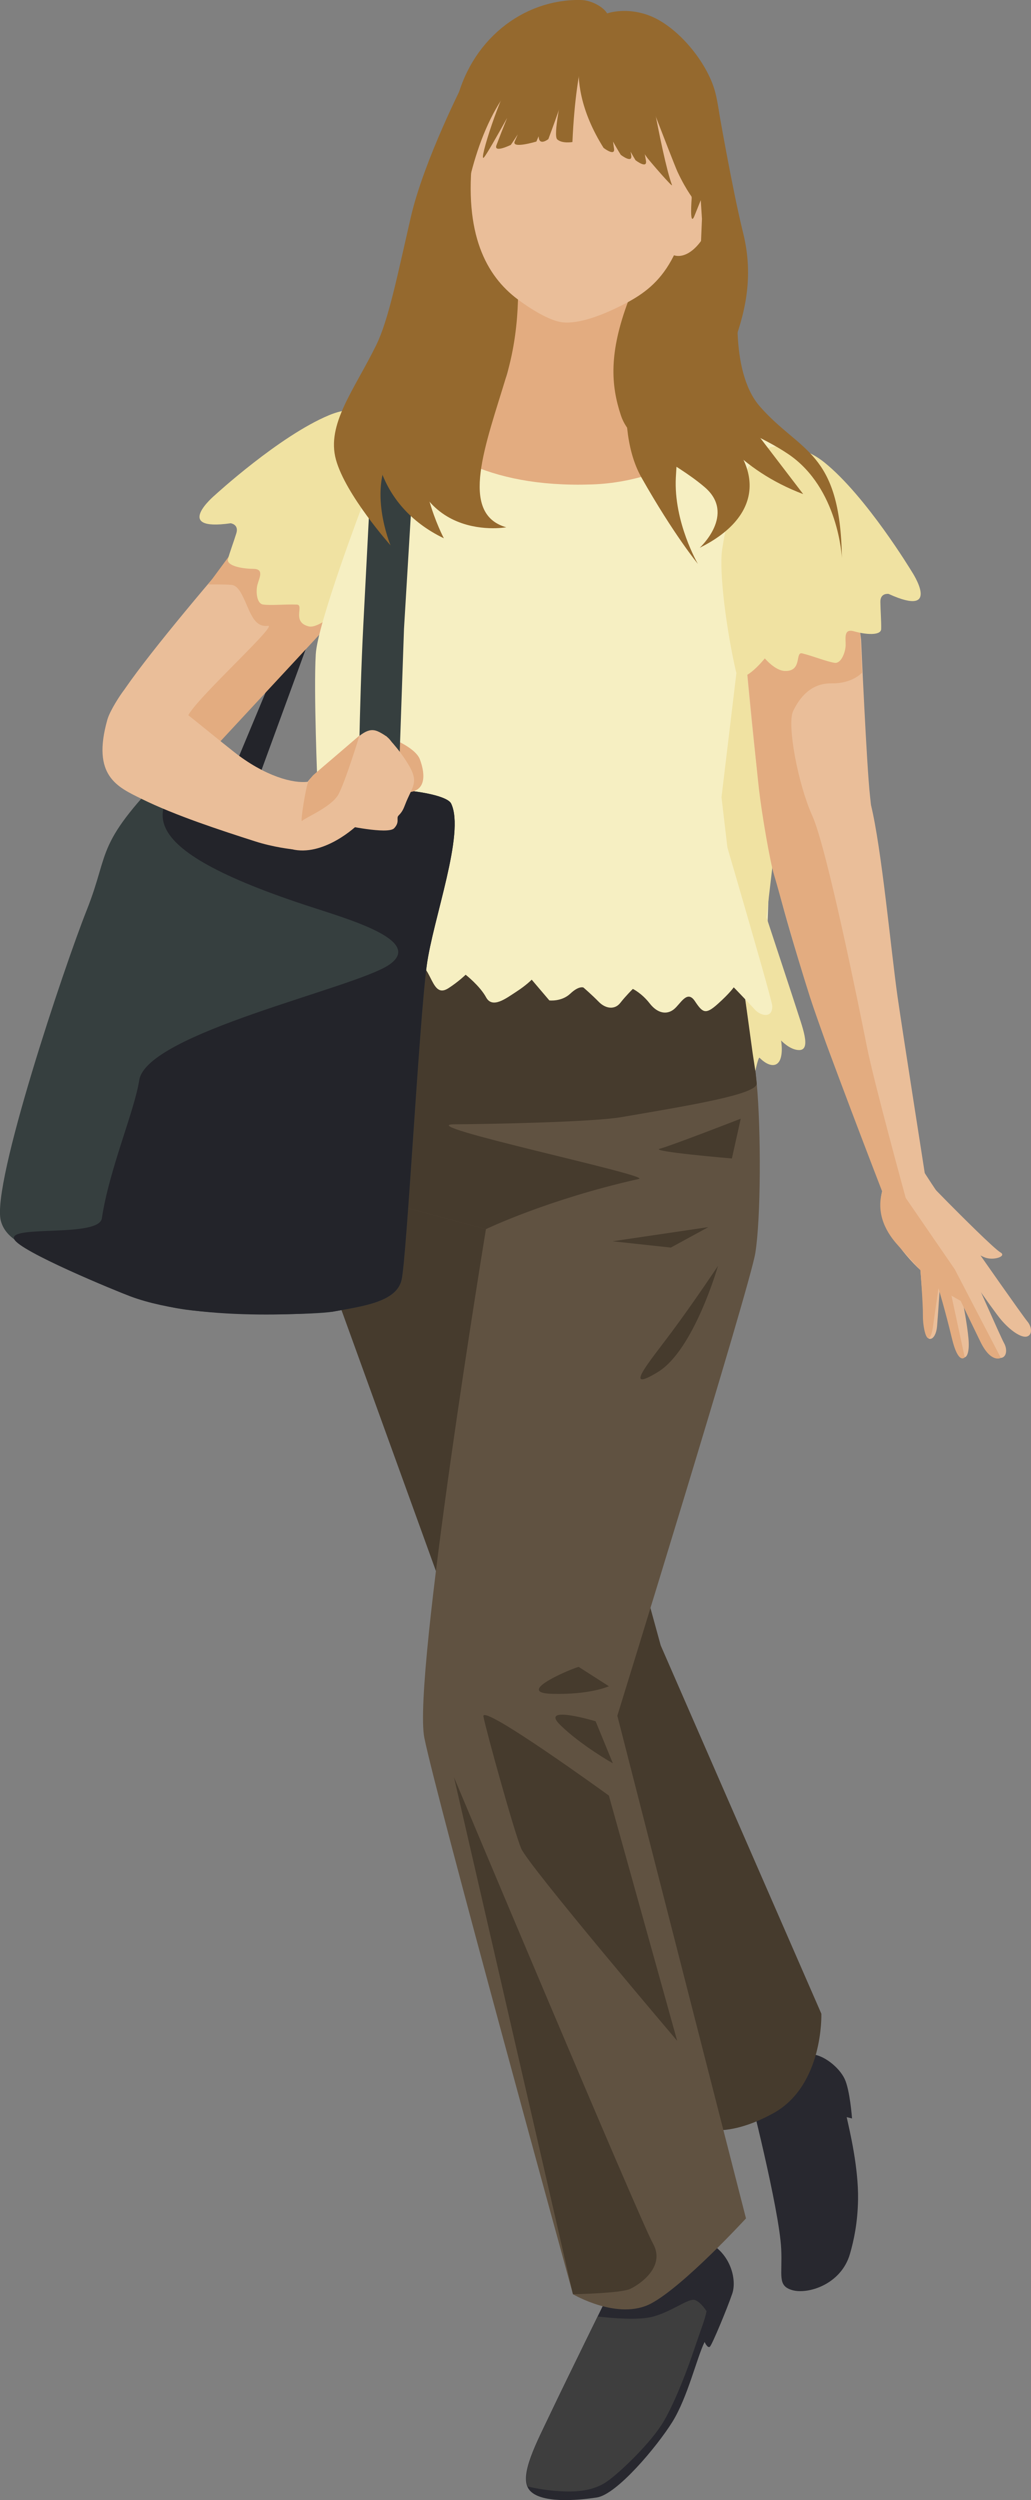 <?xml version="1.0" encoding="UTF-8"?><svg id="_レイヤー_2" xmlns="http://www.w3.org/2000/svg" viewBox="0 0 37.146 90.015"><rect x="0" y="0" width="37.146" height="90.015" fill="#808080" stroke="none"/><defs><style>.cls-1{fill:#f6efc2;}.cls-2{fill:#f0e2a2;}.cls-3{fill:#eabe99;}.cls-4{fill:#e3ac80;}.cls-5{fill:#23242a;}.cls-6{fill:#363f3f;}.cls-7{fill:#3e3e3e;}.cls-8{fill:#95692e;}.cls-9{fill:#463b2d;}.cls-10{fill:#605241;}.cls-11{fill:#28282f;}</style></defs><g id="_レイヤー_1-2"><path class="cls-11" d="m26.965,75.206s1.108,4.312,1.181,5.759c.048.964-.153,1.333.403,1.492s1.761-.201,2.077-1.314c.135-.474.275-1.101.289-1.952.018-1.144-.299-2.466-.41-2.964l.193.048s-.072-1.012-.265-1.422-.747-.868-1.205-.892-1.446-.072-1.446-.072"/><path class="cls-11" d="m22.06,82.328s-1.718,3.492-2.217,4.545-1.164,2.272-.776,2.771,1.718.388,2.439.277,2.162-1.829,2.716-2.716.887-2.328,1.164-2.882c0,0,.111.249.194.166s.637-1.413.804-1.912-.055-1.441-.887-1.857"/><path class="cls-9" d="m10.574,42.393l7.246,20.01,7.094,14.078s.944.699,2.937-.388c1.829-.998,1.742-3.588,1.742-3.588l-5.788-13.261-4.286-15.595-8.946-1.256Z"/><path class="cls-10" d="m26.46,33.702s.645,3.595.804,5.304c.159,1.71.151,4.87-.051,6.112-.202,1.242-4.971,16.657-4.971,16.657l4.635,18.098s-2.232,2.431-3.415,3.062c-1.183.631-2.818-.331-2.818-.331,0,0-4.919-17.857-5.355-20.032-.436-2.175,2.219-18.317,2.219-18.317l-6.933-1.863,2.773-9.651"/><path class="cls-9" d="m26.46,33.702s.645,3.595.804,5.304c.036.391-2.349.784-4.876,1.216-1.084.185-4.879.252-6.02.259-1.608.009,7.161,1.852,6.652,1.966-3.293.737-5.514,1.809-5.514,1.809l-6.933-1.863,2.773-9.651,13.113.96Z"/><polygon class="cls-5" points="11.697 19.833 8.305 27.962 9.213 28.296 12.227 20.065 11.697 19.833"/><path class="cls-3" d="m11.563,16.355s-6.951,7.749-7.534,9.243c-.583,1.494.255,1.733,1.322,2.273s2.181-.692,2.873-1.538,3.815-4.158,3.815-4.158c0,0,2.265-2.808,2.81-3.59s.832-2.124.372-2.753-1.629-1.462-3.657.523Z"/><path class="cls-4" d="m8.948,19.08l-1.446,1.963s.585-.006.833.015.388.339.574.772.353.753.747.703-3.068,3.049-2.898,3.342,1.152.849,1.152.849l4.621-4.976"/><path class="cls-2" d="m13.845,14.949s-.857-.469-1.982-.003c-1.793.743-4.124,2.885-4.124,2.885,0,0-1.562,1.314.572,1.009,0,0,.303.039.204.36s-.237.682-.301.926.499.353.908.355.218.326.154.57-.029.683.203.715c.288.04.781-.014,1.214.002.284.01-.202.624.428.785.341.087,1.03-.544,1.03-.544,0,0,.278-1.306.762-2.531,1.295-3.275.932-4.53.932-4.53Z"/><path class="cls-4" d="m18.51,8.746s.079,3.844-.269,4.809-4.64,2.071-4.64,2.071c0,0,.703,4.155,5.564,4.365,5.499.238,8.388-3.876,8.388-3.876,0,0-4.685-2.041-4.918-2.533s.412-3.63.412-3.63l-4.537-1.206Z"/><path class="cls-1" d="m11.44,28.275s-1.177,5.3-1.321,5.562.895.444,1.245.319.802-.628.802-.628c0,0-.115.488-.279.915s.427.164.88.107.617-.483.617-.483c0,0,.105.515.196,1.141s0,0,.447-.001.467-.166.776-.408.502.005.682.362.311.652.675.417.617-.483.617-.483c0,0,.51.397.738.816s.722.032,1.086-.203.556-.435.556-.435l.635.747s.44.054.755-.243.474-.221.474-.221c0,0,.303.26.551.514s.578.294.777.039.452-.503.452-.503c0,0,.317.15.606.521s.62.411.867.217.479-.723.762-.298.386.494.825.101.576-.6.576-.6c0,0,.558.459.758.651s.382-.847.382-.847l.709-19.256-1.845-.71s-2.037,1.951-5.109,2.057c-3.925.135-5.701-1.332-6.694-2.346l-1.285-.093-.31,3.228s-1.601,4.213-1.666,5.323c-.079,1.33.062,4.72.062,4.72Z"/><path class="cls-9" d="m26.687,40.279s-2.523.981-2.914,1.08,2.596.352,2.596.352l.319-1.432Z"/><path class="cls-9" d="m21.937,64.649s-4.616-3.349-4.52-2.847,1.101,4.135,1.36,4.752,5.622,6.927,5.622,6.927l-2.462-8.832Z"/><path class="cls-9" d="m16.356,63.989s6.693,15.94,7.168,16.785-.486,1.483-.824,1.64-2.057.19-2.057.19l-4.287-18.615Z"/><path class="cls-9" d="m20.85,60.016c-.223.049-2.356.93-.971.97s2.059-.273,2.059-.273l-1.089-.697Z"/><path class="cls-9" d="m21.459,61.974s-2.034-.613-1.279.129,1.901,1.385,1.901,1.385l-.622-1.515Z"/><path class="cls-9" d="m25.869,45.578s-.869,1.306-1.677,2.391-1.783,2.222-.485,1.428,2.162-3.819,2.162-3.819Z"/><polygon class="cls-9" points="25.521 44.182 22.068 44.692 24.169 44.919 25.521 44.182"/><path class="cls-7" d="m20.023,89.685c.831.069,1.399-.028,1.857-.346.457-.319,1.607-1.413,2.051-2.189.443-.776.873-1.94,1.095-2.605.222-.665.374-1.025.43-1.33,0,0-.194-.319-.416-.402s-.804.402-1.51.596c-.52.143-1.51.053-1.997-.004-.548,1.117-1.368,2.793-1.688,3.468-.465.983-1.064,2.102-.829,2.654.243.057.59.124,1.009.159Z"/><path class="cls-2" d="m26.868,21.431l-.873,7.274.845,7.191.277,2.023.097.637s.111-.513.152-.471c.239.239.454.306.596.236.305-.152.18-.859.18-.859,0,0,.318.346.651.346.457,0,.097-.873-.111-1.538-.063-.202-1.067-3.242-1.067-3.242l.249-2.12-.998-9.477Z"/><path class="cls-3" d="m26.522,19.321s.709,10.386,1.374,11.845,1.42,1.025,2.551.637,1.024-2.046.9-3.132-.322-5.634-.322-5.634c0,0-.434-3.581-.615-4.517s-.943-2.077-1.714-2.186-2.184.148-2.175,2.987Z"/><path class="cls-3" d="m31.894,43.136s-1.881-4.867-2.189-5.743c-.902-2.568-1.686-5.269-1.941-6.594-.183-.953-.153-1.141,1.589-2.32.649-.44,1.848-.23,2.026.498.387,1.585.718,5.207.957,6.895.179,1.26,1.011,6.531,1.08,7s-1.038.838-1.522.266Z"/><path class="cls-3" d="m33.242,42.119s.506.798,1.056,1.58,1.146,1.696,1.218,1.789-.148.337-.517.437-.895.117-1.261.028-.433-.055-.821-.461-.617-.749-.866-1.095-.411-.89-.27-1.501,1.461-.778,1.461-.778Z"/><path class="cls-3" d="m33.137,45.416s.148,1.8.178,2.39.399.491.446-.048.149-2.16.149-2.16l-.773-.182Z"/><path class="cls-3" d="m33.542,45.301s.75,2.779.877,3.201.253.386.337.369.183-.194.135-.701c-.085-.898-.484-2.684-.484-2.684"/><path class="cls-3" d="m34.071,45.469s.943,2.207,1.19,2.651.587.792.798.772.241-.31.117-.531-1.241-2.76-1.241-2.76l-.864-.131Z"/><path class="cls-3" d="m34.387,45.15s1.354,1.982,1.682,2.369.73.663.933.602.176-.35.012-.544-1.754-2.467-1.754-2.467l-.873.04Z"/><path class="cls-3" d="m33.159,42.276s.556.574.983,1.005,1.672,1.679,1.906,1.814-.248.304-.568.179-1.169-.693-1.169-.693c0,0-.536.099-1.147-.041s-.803-.437-.875-.866.072-1.059.869-1.398Z"/><path class="cls-4" d="m31.056,24.221s-.344.396-1.096.384-1.156.523-1.384.997.17,2.62.693,3.776,1.707,7.005,1.962,8.295,1.401,5.458,1.401,5.458l1.768,2.571,1.66,3.189s-.353.204-.735-.578-.713-1.474-.713-1.474l-.332-.189.478,2.221s-.231.283-.463-.689-.483-1.8-.483-1.8c0,0-.162,1.111-.188,1.317s-.086.513-.187.479-.192-.464-.186-.841-.089-1.604-.089-1.604l-.772-.852c-.257-.284-.879-.992-.607-1.984,0,0-2.066-5.333-2.606-7.015s-1.139-3.895-1.287-4.375-.449-2.236-.547-3.108-.434-4.329-.434-4.329l3.227-1.978.825.105.099,2.024Z"/><path class="cls-6" d="m6.271,27.505s5.59,1.047,6.916.941,2.911.16,3.067.486c.512,1.067-.657,4.163-.88,5.839-.274,2.056-.722,10.502-.905,11.308s-1.406.951-2.485,1.149c-.599.11-3.368.147-5.125-.052-1.795-.203-2.639-.96-4.02-1.542s-2.583-.801-2.81-1.683c-.341-1.326,2.29-9.157,3.095-11.18.884-2.221.22-2.314,3.146-5.266Z"/><path class="cls-5" d="m7.037,27.511s4.824,1.041,6.15.934,2.911.16,3.067.486c.512,1.067-.657,4.163-.88,5.839-.274,2.056-.722,10.502-.905,11.308s-1.406.951-2.485,1.149c-.062.011-4.605.443-7.28-.549-.493-.183-4.035-1.635-4.196-2.07-.188-.51,3.057-.041,3.162-.742.263-1.759,1.173-3.857,1.346-4.971.262-1.695,7.746-3.313,8.993-4.151,1.312-.882-1.507-1.661-2.992-2.152-6.75-2.23-5.445-3.603-3.981-5.081Z"/><path class="cls-4" d="m13.906,26.502s1.046.367,1.223.841c.205.548.235,1.206-.531,1.184s-1.436-1.166-1.436-1.166"/><path class="cls-6" d="m15.076,13.993l-.52,8.641-.22,6.343-1.423-.006s.024-3.491.177-6.47c.166-3.227.349-6.755.39-7.447.079-1.33,1.595-1.061,1.595-1.061Z"/><path class="cls-3" d="m13.639,26.346c-.385-.192-.663.121-1.175.572-.501.441-1.328,1.054-1.413,1.295-.137.387-.256.683-.344.991-.194.674-.556,1.283-.195,1.372,1.111.275,2.303-.769,2.496-1.008s.626-1.237.943-2.007c.206-.501.455-.834-.311-1.216Z"/><path class="cls-3" d="m13.906,26.496s.448.429.813,1.039.163.759-.076,1.319c-.09.211-.109.337-.284.51-.095.094.057.228-.158.457-.222.237-1.838-.121-1.838-.121l1.542-3.204Z"/><path class="cls-3" d="m10.512,30.576s-.646-.067-1.314-.281c-1.254-.402-2.888-.934-4.097-1.531-.87-.429-1.804-.824-1.234-2.849.096-.34.489-.929.594-1.056.283-.339,1.039.085,1.216.159.579.241,1.314.917,2.738,2.043,1.127.891,2.161,1.164,2.695,1.083.469-.072.151,2.393-.597,2.433Z"/><path class="cls-2" d="m27.798,16.095s.955-.209,1.903.554c1.512,1.217,3.147,3.927,3.147,3.927,0,0,1.13,1.7-.832.808,0,0-.302-.047-.297.288s.036.721.029.974-.578.199-.972.086-.301.252-.308.504-.164.664-.396.629c-.287-.043-.745-.233-1.166-.34-.275-.07.018.656-.631.633-.352-.012-.719-.453-.719-.453,0,0-.893,1.115-1.045.45-.325-1.418-.616-3.556-.491-4.38.53-3.482,1.777-3.682,1.777-3.682Z"/><path class="cls-8" d="m25.793,3.42c-.236-1.079-1.317-2.422-2.354-2.842-.733-.296-1.367-.163-1.564-.095-.138-.236-.569-.475-.941-.483-2.088-.045-4.03,1.456-4.528,3.824s.468,3.03.468,3.03c1.697-3.269,3.374-4.655,3.374-4.655l.801,2.359s.365-.747.652-1.629l-.1,5.005,3.873.179s.886-2.111.321-4.693Z"/><path class="cls-8" d="m16.722,2.942s-1.447,2.818-1.922,4.881-.799,3.694-1.245,4.602c-.797,1.622-1.8,2.851-1.452,4.122s1.968,3.088,1.968,3.088c0,0-.865-2.06.079-3.396s3.262-2.479,3.935-4.797-1.364-8.5-1.364-8.5Z"/><path class="cls-8" d="m18.629,9.623s.215,1.929-.389,3.931c-.734,2.435-1.727,4.941 0,5.431,0,0-4.011.725-3.593-4.528.418-5.253,3.982-4.834,3.982-4.834Z"/><path class="cls-8" d="m15.04,9.192s-.521,3.121-1.242,4.811-.264,4.199,2.194,5.378c0,0-1.256-2.343-.593-4.333s.087-5.293-.359-5.856Z"/><path class="cls-8" d="m25.858,3.763s.514,3.001.919,4.635c.449,1.814-.061,3.245-.492,4.379-.626,1.645-1.327,1.737-.426,2.574,1.715,1.593,1.521,3.297-.649,4.372,0,0,1.319-1.204.182-2.18s-2.652-1.476-3.02-2.582-.433-2.267.269-4.136,3.216-7.062,3.216-7.062Z"/><path class="cls-8" d="m26.636,10.475s-.399,2.848.735,4.152c1.457,1.674,2.906,1.583,2.962,5.47,0,0-.111-2.526-1.943-3.755s-3.815-1.219-3.504-4.113c.249-2.316,1.75-1.755,1.75-1.755Z"/><path class="cls-8" d="m22.985,11.435s-1.046,3.687.125,5.756,2.033,3.11,2.033,3.11c0,0-.877-1.503-.793-3.112s.45-4.607.45-4.607l-1.815-1.147Z"/><path class="cls-3" d="m17.034,5.534c-.339,2.909.498,4.404,1.616,5.242.466.349,1.139.765,1.592.826.64.087,1.562-.321,1.93-.496,1.342-.64,2.38-1.343,2.843-4.596.452-3.172-1.096-5.172-3.55-5.472-2.454-.299-4.089,1.55-4.432,4.496Z"/><path class="cls-3" d="m24.16,7.715c-.224.65-.255,1.334.087,1.465.474.181,1.071-.335,1.395-1.257.228-.649.175-1.217-.364-1.271-.557-.055-.894.412-1.118,1.062Z"/><path class="cls-8" d="m21.313,1.066s-.556,1.002-.689,4.048c0,0-.371.066-.547-.095-.153-.14.123-1.465.373-2.634.209-.976.867-2.077.863-1.319Z"/><path class="cls-8" d="m21.862.973s-2.486.306-3.987,2.933c-1.118,1.957-1.282,4.562-1.282,4.562,0,0-.657-3.193.389-4.908S19.648.242,21.862.973Z"/><path class="cls-8" d="m22.397,1.163c-.083-.559-.398.054-.398.054,0,0-.028.066-.063.192-.025-.15-.05-.3-.071-.439-.04-.271-.134-.265-.221-.189-.098-.439-.383.11-.383.11,0,0-1.205,1.736.485,4.434,0,0,.429.33.376.016-.012-.069-.023-.159-.034-.244.084.156.176.315.278.478,0,0,.429.33.376.016-.006-.036-.016-.088-.023-.129.058.102.113.202.178.307,0,0,.429.33.376.016-.144-.862-.652-3.1-.877-4.62Z"/><path class="cls-8" d="m20.987.594s.106.85-1.23,4.414c0,0-.316.254-.348-.063-.096-.933.241-2.32.344-3.852.038-.564,1.233-.499,1.233-.499Z"/><path class="cls-8" d="m21.466,1.039s.922,3.404,1.859,4.649c.106.14.933,1.097.886.974-.387-1.031-1.095-5.326-1.095-5.326,0,0,1.695,4.646,1.806,5.79,0,0-.085,1.037.085.68l.241-.599.043.675-.218,5.222.863-5.017s.111-.908-.168-2.742-.919-3.797-2.199-4.288-1.427-.154-2.103-.016Z"/><path class="cls-8" d="m22.497,1.26s1.763,4.604,1.912,4.923c.332.711.625,1.053.625,1.053l-.423-4.086-1.495-1.816-.619-.076Z"/><path class="cls-8" d="m20.674.933s-.138-.676-.369-.159c-.017.039-.036.083-.053.123-.214-.067-.499-.088-.634.215-.164.368-.331.746-.496,1.124-.168.086-.382.226-.598.466-.452.503-1.314,3.218-1.088,2.966.093-.104.45-.728.836-1.424-.141.347-.271.679-.385.983-.111.299.517-.01.517-.01.09-.127.167-.252.251-.378-.038.087-.076.177-.108.246-.136.289.779.011.779.011,1.253-2.946,1.348-4.163,1.348-4.163Z"/><path class="cls-8" d="m24.136,11.51s.24,4.552,4.803,6.281l-4.803-6.281Z"/><path class="cls-4" d="m12.953,26.481l-1.673,1.434s-.093.102-.171.228-.307,1.518-.224,1.414,1.06-.499,1.309-.956.759-2.12.759-2.12Z"/><path class="cls-1" d="m26.437,35.548s.576.598.763.806.634.343.624-.135c-.006-.266-2.522-8.788-2.522-8.788l1.135,8.118Z"/></g></svg>